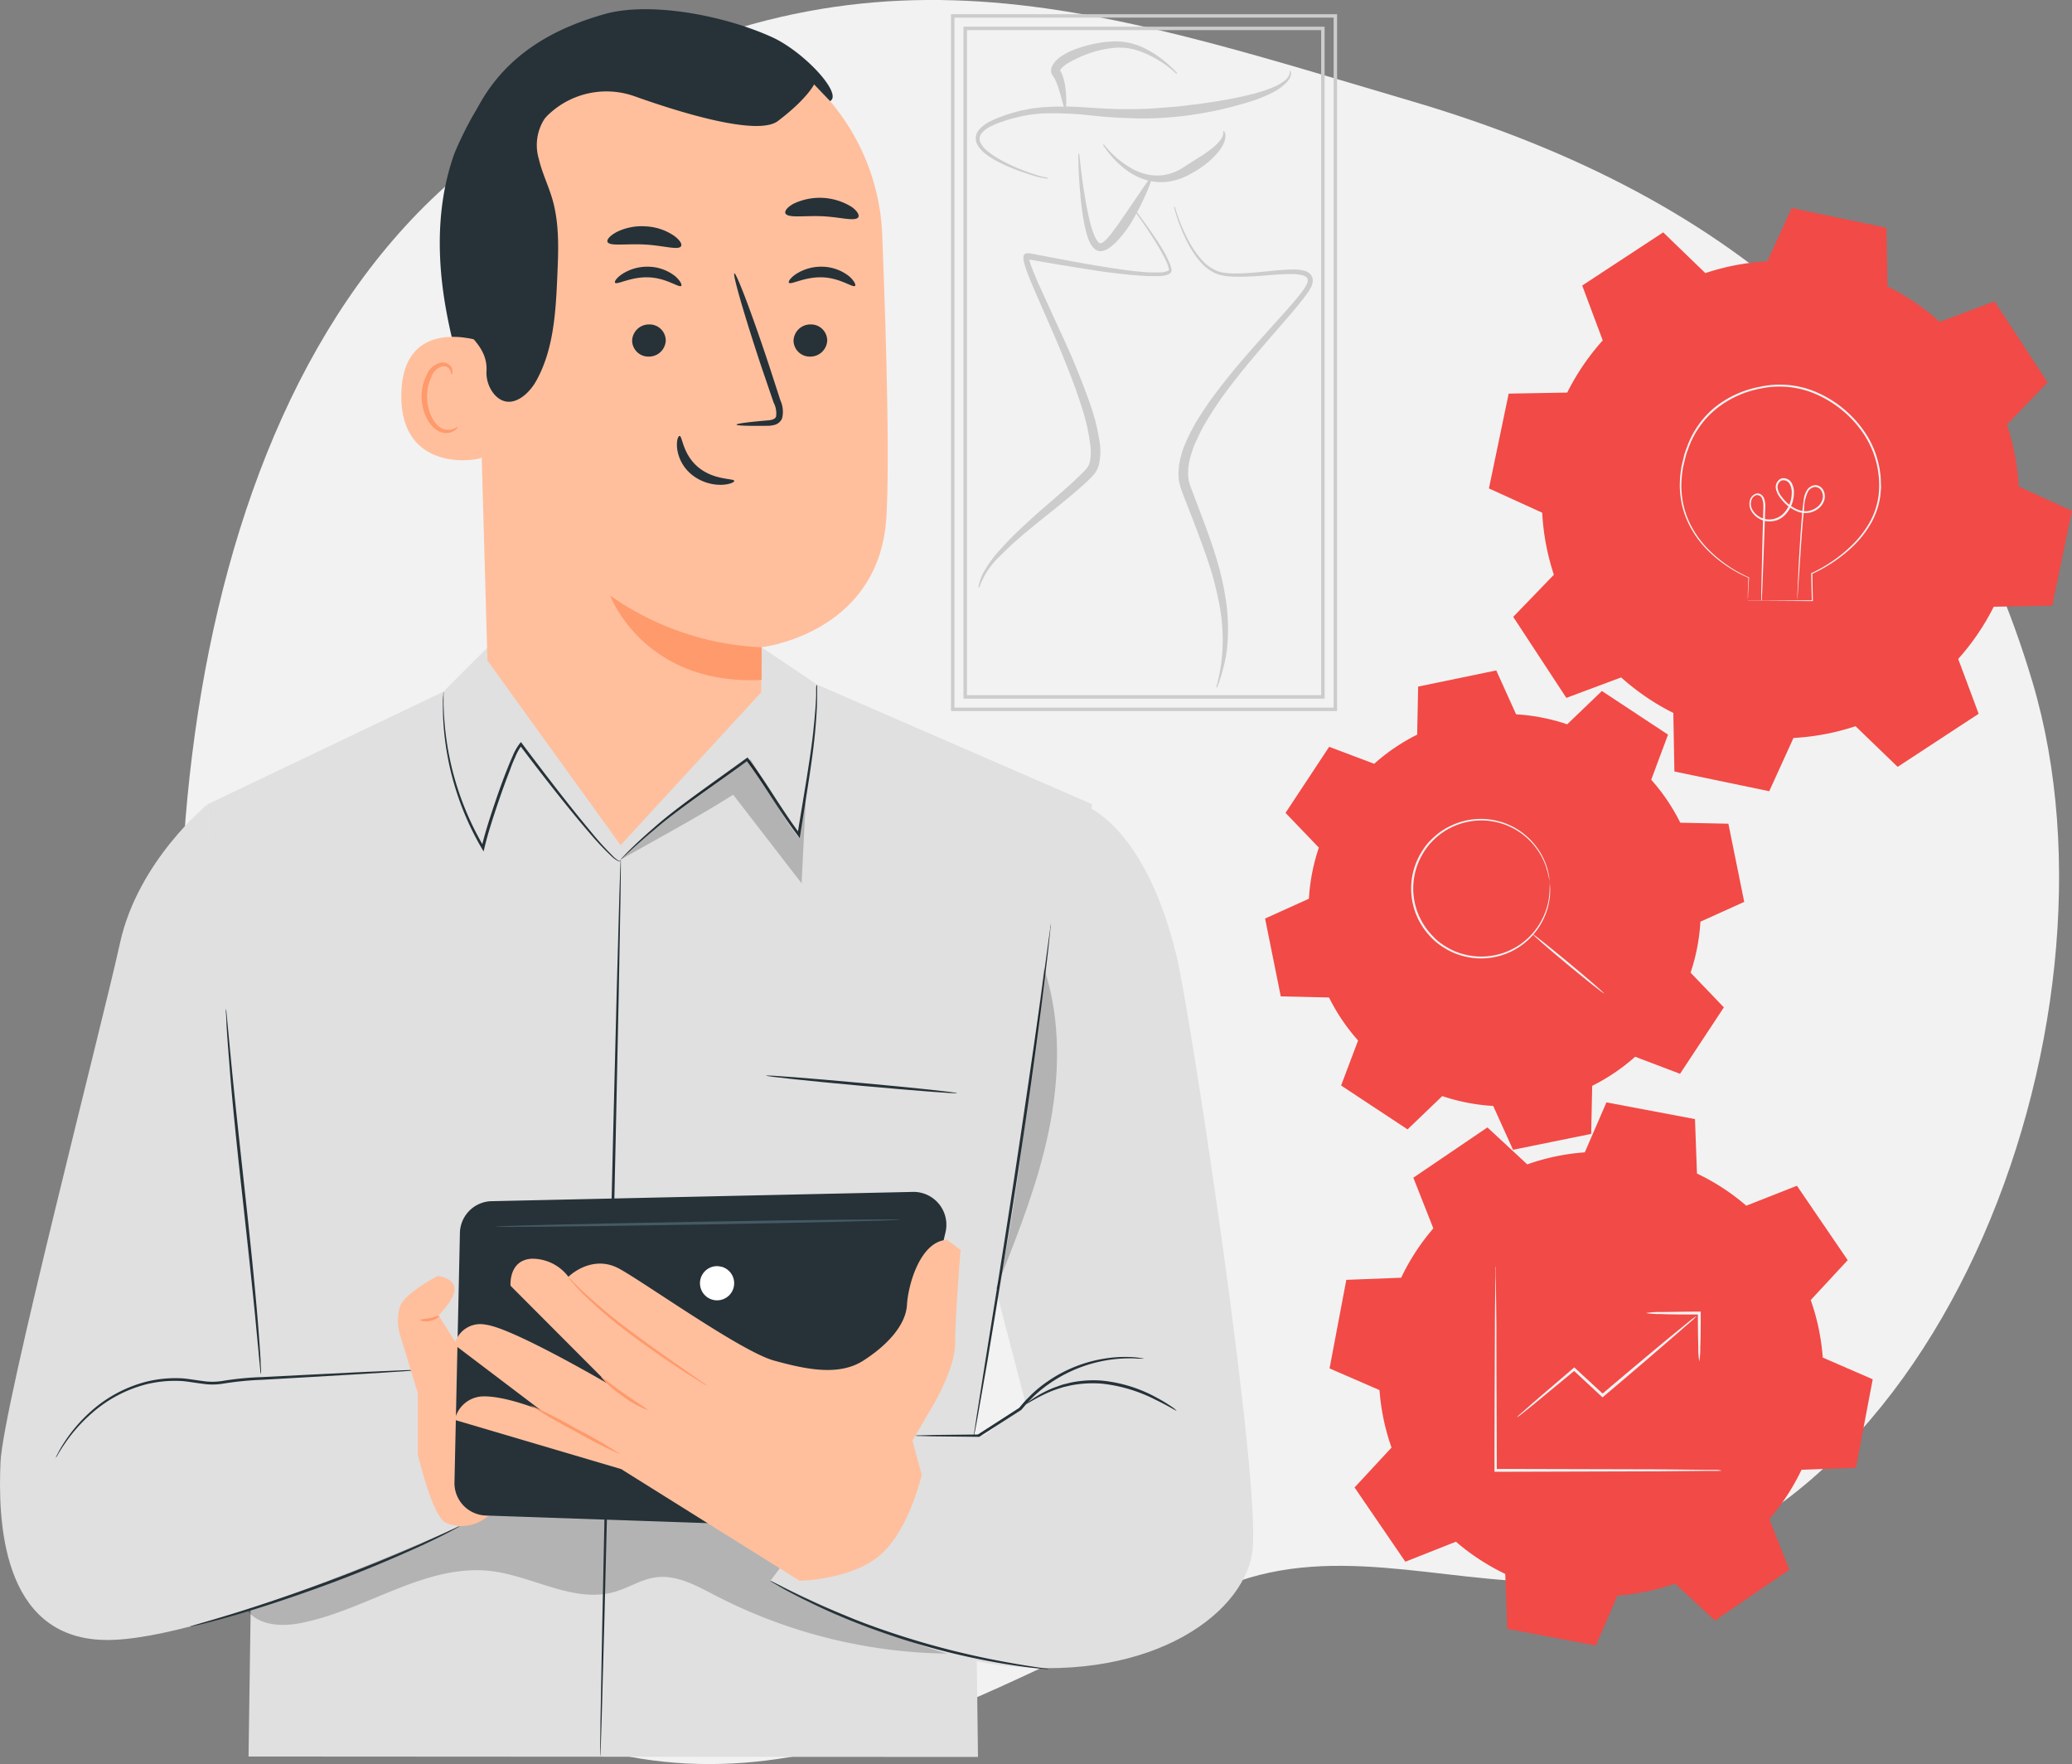 <svg id="Group_41854" data-name="Group 41854" xmlns="http://www.w3.org/2000/svg" xmlns:xlink="http://www.w3.org/1999/xlink" width="292.858" height="249.292" viewBox="0 0 292.858 249.292">
  <rect x="0" y="0" width="292.858" height="249.292" fill="#808080" stroke="none"/>
  <defs>
    <clipPath id="clip-path">
      <rect id="Rectangle_39930" data-name="Rectangle 39930" width="292.858" height="249.292" fill="none"/>
    </clipPath>
    <clipPath id="clip-path-3">
      <rect id="Rectangle_39925" data-name="Rectangle 39925" width="108.149" height="28.168" fill="none"/>
    </clipPath>
    <clipPath id="clip-path-4">
      <rect id="Rectangle_39926" data-name="Rectangle 39926" width="26.192" height="17.53" fill="none"/>
    </clipPath>
    <clipPath id="clip-path-5">
      <rect id="Rectangle_39927" data-name="Rectangle 39927" width="0.665" height="1.651" fill="none"/>
    </clipPath>
    <clipPath id="clip-path-6">
      <rect id="Rectangle_39928" data-name="Rectangle 39928" width="7.958" height="43.662" fill="none"/>
    </clipPath>
  </defs>
  <g id="Group_41868" data-name="Group 41868" clip-path="url(#clip-path)">
    <g id="Group_41867" data-name="Group 41867">
      <g id="Group_41866" data-name="Group 41866" clip-path="url(#clip-path)">
        <path id="Path_29155" data-name="Path 29155" d="M26.921,186.9s11.433,45.134,48.024,58.546,66.686-11.785,96.25-22c15.483-5.342,31.531.987,47.349,0,50.585-3.132,79.372-78.315,64.875-127.026-12.546-42.169-40.958-68.313-87.626-82.082S116.636-11.234,69.333,18.591,14.4,128.046,26.921,186.9" transform="translate(3.864 0)" fill="#f2f2f2"/>
        <path id="Path_29156" data-name="Path 29156" d="M166.516,98.139H115.959V3.671h50.557Zm1.765-96.233H114.194V99.9h54.088Z" transform="translate(20.461 0.342)" fill="none" stroke="#ccc" stroke-width="0.489"/>
        <path id="Path_29157" data-name="Path 29157" d="M118.477,20.961a12.459,12.459,0,0,0,1.6.992,25.122,25.122,0,0,0,3.433,1.46c.577.2,1.153.387,1.771.577a9.72,9.72,0,0,0,1.834.369v-.132a9.717,9.717,0,0,1-1.765-.45c-.577-.184-1.153-.391-1.73-.611a25.065,25.065,0,0,1-3.329-1.558,11.651,11.651,0,0,1-1.506-1.015,3.882,3.882,0,0,1-1.153-1.3l-.081-.184a.331.331,0,0,0-.04-.191,1.29,1.29,0,0,1,0-.369,1.5,1.5,0,0,1,.335-.68,4.246,4.246,0,0,1,1.4-.981,8.087,8.087,0,0,1,.824-.357c.271-.121.577-.2.86-.3a15.8,15.8,0,0,1,1.731-.507l.882-.213.9-.15c.577-.116,1.205-.145,1.805-.208a47.308,47.308,0,0,1,7.32.311,72.949,72.949,0,0,0,7.458.387,50.513,50.513,0,0,0,7.459-.658,53.169,53.169,0,0,0,7.28-1.731l.888-.294c.295-.1.577-.231.877-.347s.577-.236.866-.381a8.9,8.9,0,0,0,.848-.427,7.5,7.5,0,0,0,1.546-1.153,2.533,2.533,0,0,0,.323-.369,2.073,2.073,0,0,0,.259-.415,1.218,1.218,0,0,0,.07-.981l-.116.058a1.062,1.062,0,0,1-.2.8,1.477,1.477,0,0,1-.27.335,1.736,1.736,0,0,1-.329.288,6.649,6.649,0,0,1-1.558.871c-.265.133-.577.219-.842.329a8.269,8.269,0,0,1-.866.288c-.289.081-.578.179-.871.261l-.888.218c-2.371.578-4.795.953-7.217,1.292-1.218.133-2.429.312-3.646.4s-2.429.2-3.652.254a63.855,63.855,0,0,1-7.344-.132c-1.291-.075-2.6-.167-3.91-.2a15.171,15.171,0,0,0-.1-2.607A8.625,8.625,0,0,0,129.27,9.9a3.853,3.853,0,0,0-.173-.421c-.052-.133-.178-.317-.224-.415h0a.161.161,0,0,1,.058-.1,1.63,1.63,0,0,1,.369-.415,5.194,5.194,0,0,1,.541-.421,12.613,12.613,0,0,1,1.282-.686,14.469,14.469,0,0,1,2.884-1.1,14.038,14.038,0,0,1,3.022-.5,8.359,8.359,0,0,1,2.988.467,15.132,15.132,0,0,1,5.307,3.237l.1-.087A15.614,15.614,0,0,0,143.051,7.3a13.406,13.406,0,0,0-2.826-1.638,9.214,9.214,0,0,0-3.224-.7,15.055,15.055,0,0,0-3.259.329,17.6,17.6,0,0,0-3.155.952,8.779,8.779,0,0,0-1.5.8,3.812,3.812,0,0,0-1.322,1.38,1.527,1.527,0,0,0-.156.657,1.233,1.233,0,0,0,.243.744c.086.133.12.162.184.265a2.139,2.139,0,0,1,.156.3,9.706,9.706,0,0,1,.531,1.4c.243.784.456,1.592.67,2.4a28.377,28.377,0,0,0-3.213.1c-.629.08-1.252.126-1.869.265l-.929.179-.911.242a17.535,17.535,0,0,0-1.788.577,11.484,11.484,0,0,0-1.731.738,4.712,4.712,0,0,0-1.558,1.2,2.015,2.015,0,0,0-.433.981,1.727,1.727,0,0,0,.041.577,2.184,2.184,0,0,0,.063.259l.116.237a4.409,4.409,0,0,0,1.3,1.419" transform="translate(20.955 0.888)" fill="#ccc"/>
        <path id="Path_29158" data-name="Path 29158" d="M144.265,34.312a12.951,12.951,0,0,0-.577-1.229c-.445-.8-.923-1.564-1.426-2.308-.824-1.223-1.684-2.411-2.572-3.588.357-.657.7-1.315,1-2,.363-.785.7-1.581.986-2.4a7.429,7.429,0,0,0,2.533.058,9.013,9.013,0,0,0,2.752-.916c.4-.225.812-.445,1.205-.687a12.26,12.26,0,0,0,1.153-.8,10.617,10.617,0,0,0,2.02-1.989,4.647,4.647,0,0,0,.715-1.281,2.472,2.472,0,0,0,.139-.739,1.157,1.157,0,0,0-.208-.732l-.116.075a1.527,1.527,0,0,1-.358,1.153,5.187,5.187,0,0,1-.86.923,6.278,6.278,0,0,1-.5.409c-.173.127-.335.271-.52.393l-.531.381-.577.351-2.238,1.43a7.084,7.084,0,0,1-2.308,1.015,6.474,6.474,0,0,1-2.515.07,7.95,7.95,0,0,1-2.434-.86A13.277,13.277,0,0,1,135,17.583l-.11.074a12.71,12.71,0,0,0,1.7,2.152,11.949,11.949,0,0,0,2.135,1.777,8.911,8.911,0,0,0,2.561,1.119c-1.154,1.586-2.181,3.2-3.271,4.759-.624.9-1.235,1.805-1.887,2.643A7.209,7.209,0,0,1,135.1,31.26a1.6,1.6,0,0,1-.5.3h-.2a.35.35,0,0,0-.086-.062,3.542,3.542,0,0,1-.726-1.223,13.929,13.929,0,0,1-.491-1.541c-.277-1.055-.491-2.14-.676-3.23-.391-2.176-.657-4.384-.894-6.594H131.4c0,2.226.156,4.454.369,6.68.121,1.113.271,2.226.5,3.335a14.742,14.742,0,0,0,.422,1.667,6.331,6.331,0,0,0,.328.836,2.946,2.946,0,0,0,.578.836l.236.2a2.922,2.922,0,0,0,.317.156,2.451,2.451,0,0,0,.358.062,1.513,1.513,0,0,0,.334-.034,2.608,2.608,0,0,0,.963-.45,8.1,8.1,0,0,0,1.332-1.217,17.03,17.03,0,0,0,2-2.775c.162-.277.311-.577.467-.848.843,1.153,1.661,2.365,2.435,3.582.485.762.94,1.534,1.355,2.308a11.412,11.412,0,0,1,.578,1.205,3.918,3.918,0,0,1,.2.618c.064.259.064.277-.086.381a3.059,3.059,0,0,1-1.218.236h-1.332c-.888-.046-1.782-.132-2.671-.242-1.782-.213-3.559-.5-5.336-.8s-3.542-.628-5.313-.963l-2.659-.508-.664-.126-.34-.064h-.525a.546.546,0,0,0-.151.074.511.511,0,0,0-.19.213,1.079,1.079,0,0,0-.046.11v.081a.949.949,0,0,0,0,.271,2.733,2.733,0,0,0,.052.4c.052.249.121.467.19.692.578,1.759,1.338,3.392,2.054,5.054l2.164,4.955c1.4,3.311,2.769,6.64,3.83,10.043a28.564,28.564,0,0,1,1.153,5.134,7.281,7.281,0,0,1-.058,2.441,2.235,2.235,0,0,1-.443.922c-.271.307-.578.63-.906.935-1.258,1.252-2.619,2.423-3.975,3.6s-2.729,2.36-4.039,3.6a47.713,47.713,0,0,0-3.806,3.9,17.665,17.665,0,0,0-1.6,2.227,7.209,7.209,0,0,0-.987,2.555l.132.028a10.979,10.979,0,0,1,2.885-4.407,47.277,47.277,0,0,1,3.962-3.612c2.764-2.308,5.648-4.448,8.337-6.922.334-.323.651-.634.986-1a3.578,3.578,0,0,0,.75-1.47,8.477,8.477,0,0,0,.121-2.936,28.589,28.589,0,0,0-1.3-5.377,107.243,107.243,0,0,0-4.113-10.071l-2.25-4.921c-.744-1.633-1.522-3.277-2.111-4.927a5.178,5.178,0,0,1-.179-.577,1.144,1.144,0,0,1,0-.127l.237.034.663.116,2.665.462c1.783.305,3.56.577,5.348.864s3.576.5,5.383.682c.9.08,1.805.15,2.717.172h1.367a4.125,4.125,0,0,0,.7-.08,2.03,2.03,0,0,0,.71-.248.627.627,0,0,0,.289-.381.879.879,0,0,0-.047-.416,3.915,3.915,0,0,0-.242-.778" transform="translate(21.011 2.813)" fill="#ccc"/>
        <path id="Path_29159" data-name="Path 29159" d="M160.005,34.316a1.89,1.89,0,0,0-.732-.455,5.358,5.358,0,0,0-1.483-.219c-1.921,0-3.766.271-5.619.421-.928.08-1.851.144-2.775.138a10.892,10.892,0,0,1-1.373-.074,4.692,4.692,0,0,1-1.3-.312,6.076,6.076,0,0,1-2.157-1.62,13.517,13.517,0,0,1-1.587-2.262,25.137,25.137,0,0,1-2.134-5.146l-.126.035a24.779,24.779,0,0,0,2.031,5.238,13.491,13.491,0,0,0,1.568,2.354,6.532,6.532,0,0,0,2.25,1.765,5.3,5.3,0,0,0,1.4.375,11.91,11.91,0,0,0,1.42.11c.946,0,1.886,0,2.826-.075,1.863-.11,3.738-.351,5.555-.289a5.026,5.026,0,0,1,1.275.208,1.28,1.28,0,0,1,.45.277.646.646,0,0,1,.138.41,2.153,2.153,0,0,1-.04.259c-.035.086-.052.167-.1.259a5.913,5.913,0,0,1-.329.577c-.249.369-.531.732-.82,1.1-1.153,1.43-2.429,2.8-3.674,4.193-2.5,2.775-5.008,5.567-7.3,8.549a50.128,50.128,0,0,0-3.242,4.615c-.254.4-.491.814-.716,1.235s-.443.848-.657,1.281-.381.882-.578,1.327a8.231,8.231,0,0,0-.455,1.39,9.171,9.171,0,0,0-.347,2.988,4.862,4.862,0,0,0,.093.774l.208.766c.15.48.317.889.485,1.338.674,1.731,1.367,3.462,2.013,5.221s1.281,3.461,1.823,5.25a46.37,46.37,0,0,1,1.263,5.376,27.8,27.8,0,0,1,.323,5.509,25.7,25.7,0,0,1-.888,5.475l.121.04a23.58,23.58,0,0,0,1.4-5.457,29.266,29.266,0,0,0,0-5.677,41.23,41.23,0,0,0-1.057-5.573c-.5-1.823-1.084-3.617-1.73-5.388s-1.322-3.513-1.973-5.256c-.151-.433-.347-.882-.479-1.291l-.167-.578c-.035-.2-.052-.409-.081-.617a7.91,7.91,0,0,1,.265-2.549c.093-.433.259-.854.387-1.281a8.136,8.136,0,0,1,.519-1.252c.2-.409.375-.825.578-1.229s.427-.808.657-1.2a50.359,50.359,0,0,1,3.069-4.614c2.215-2.977,4.65-5.769,7.107-8.613,1.217-1.414,2.463-2.81,3.628-4.3.289-.375.577-.75.836-1.153a6.347,6.347,0,0,0,.37-.652,3.029,3.029,0,0,0,.138-.4,2.075,2.075,0,0,0,.052-.427,1.32,1.32,0,0,0-.323-.888" transform="translate(25.213 4.441)" fill="#ccc"/>
        <path id="Path_29160" data-name="Path 29160" d="M187.311,140.873a30.875,30.875,0,0,1,8.13-1.7l3.06-7.061,12.516,2.362.278,7.692a31.044,31.044,0,0,1,6.972,4.547l7.158-2.819,7.175,10.515-5.225,5.636a31.58,31.58,0,0,1,1.7,8.13l7.06,3.067-2.368,12.506-7.691.278A31.127,31.127,0,0,1,221.526,191l2.826,7.16-10.523,7.174-5.635-5.226a31.182,31.182,0,0,1-8.13,1.7l-3.06,7.06-12.516-2.361-.288-7.757a31.467,31.467,0,0,1-6.971-4.555l-7.152,2.829L162.9,186.53l5.225-5.636a31.374,31.374,0,0,1-1.7-8.122l-7.059-3.067,2.369-12.515,7.752-.3a31.107,31.107,0,0,1,4.547-6.974l-2.826-7.159,10.469-7.107Z" transform="translate(28.555 23.672)" fill="#f24a46" fill-rule="evenodd"/>
        <path id="Path_29161" data-name="Path 29161" d="M211.253,180.632a3.836,3.836,0,0,1-.616.039H208.87l-6.517.062-21.483.063h-1.737v-.2c0-8.028.047-15.223.062-20.463,0-2.569.054-4.672.071-6.152v-1.666a4.722,4.722,0,0,1,.039-.577,2.619,2.619,0,0,1,0,.577c0,.421,0,.973.039,1.666,0,1.5.039,3.582.062,6.152,0,5.24.039,12.459.061,20.463l-.2-.2h1.557l21.483.055,6.518.07h1.768a3.151,3.151,0,0,1,.662.117" transform="translate(32.096 27.187)" fill="#f2f2f2"/>
        <path id="Path_29162" data-name="Path 29162" d="M207.227,157.705a8.264,8.264,0,0,1-.95.911l-2.693,2.336c-2.29,1.986-5.451,4.711-8.995,7.693l-.529.452-.139.117-.133-.125-3.994-3.714h.249l-5.871,4.844-1.705,1.363a3.719,3.719,0,0,1-.639.45,3.317,3.317,0,0,1,.561-.545l1.634-1.448,5.778-4.953.125-.108.125.108,4.009,3.7h-.264l.538-.452c3.519-2.982,6.727-5.669,9.063-7.6l2.781-2.266a7.925,7.925,0,0,1,1.051-.763" transform="translate(32.579 28.257)" fill="#f2f2f2"/>
        <path id="Path_29163" data-name="Path 29163" d="M204.83,164.236a10.354,10.354,0,0,1-.14-1.994c-.039-1.237-.062-2.943-.062-4.851l.2.2h-.343c-1.985,0-3.784,0-5.085-.062a11.485,11.485,0,0,1-2.11-.14,11.185,11.185,0,0,1,2.11-.147c1.3,0,3.115-.054,5.085-.054h.546v.2c0,1.908,0,3.614-.062,4.851a10.351,10.351,0,0,1-.14,1.994" transform="translate(35.35 28.165)" fill="#f2f2f2"/>
        <path id="Path_29164" data-name="Path 29164" d="M187.117,86.549a27.5,27.5,0,0,1,7.224,1.41l4.9-4.708,9.349,6.168-2.376,6.372a27.466,27.466,0,0,1,4.106,6.073l6.8.143,2.239,11.045-6.193,2.8a27.48,27.48,0,0,1-1.39,7.2l4.706,4.908-6.194,9.386-6.343-2.41a27.734,27.734,0,0,1-6.075,4.111l-.14,6.793-11.048,2.244-2.8-6.193a27.516,27.516,0,0,1-7.2-1.395l-4.907,4.706-9.392-6.2,2.4-6.364a27.467,27.467,0,0,1-4.106-6.073l-6.822-.159-2.217-11,6.193-2.8a27.528,27.528,0,0,1,1.407-7.22l-4.71-4.91,6.169-9.34,6.364,2.4a27.467,27.467,0,0,1,6.072-4.114l.139-6.793,11.042-2.284Z" transform="translate(27.17 14.397)" fill="#f24a46" fill-rule="evenodd"/>
        <path id="Path_29165" data-name="Path 29165" d="M188.726,107.086a14.369,14.369,0,0,0-.579-2.339,9.22,9.22,0,0,0-1.315-2.456,9.621,9.621,0,0,0-11.887-3,9.162,9.162,0,0,0-2.3,1.525,8.881,8.881,0,0,0-1.831,2.217,9.56,9.56,0,0,0,1.045,11.289,12.022,12.022,0,0,0,1.04,1.054,10.284,10.284,0,0,0,1.17.817,9.007,9.007,0,0,0,2.539,1.084,9.64,9.64,0,0,0,11.135-5.138,9.355,9.355,0,0,0,.847-2.657,14.631,14.631,0,0,0,.137-2.382.477.477,0,0,1,.014.153c.012.126.025.274.042.462a4.3,4.3,0,0,1,.007.759,6.376,6.376,0,0,1-.09,1.026,9.155,9.155,0,0,1-.808,2.71,9.778,9.778,0,0,1-11.33,5.329,9.368,9.368,0,0,1-2.646-1.119,9.076,9.076,0,0,1-2.275-1.889,9.831,9.831,0,0,1-1.077-11.637,11.091,11.091,0,0,1,.858-1.23,12,12,0,0,1,1.053-1.053,9.2,9.2,0,0,1,2.35-1.534,9.785,9.785,0,0,1,12.123,3.135,9.291,9.291,0,0,1,1.31,2.526,6.665,6.665,0,0,1,.276,1,4.148,4.148,0,0,1,.132.741c.018.189.032.343.042.462a.526.526,0,0,1,.014.149" transform="translate(30.307 17.584)" fill="#f2f2f2"/>
        <path id="Path_29166" data-name="Path 29166" d="M183.717,111.956c.052-.062,2.349,1.762,5.135,4.075s4.994,4.239,4.948,4.3-2.355-1.762-5.14-4.069-4.995-4.244-4.943-4.306" transform="translate(32.918 20.06)" fill="#f2f2f2"/>
        <path id="Path_29167" data-name="Path 29167" d="M209.054,34.126a33.359,33.359,0,0,1,8.767-1.663l3.436-7.53,13.4,2.791L234.805,36a33.436,33.436,0,0,1,7.378,5.022l7.751-2.9,7.5,11.447-5.745,5.954a33.71,33.71,0,0,1,1.664,8.767l7.524,3.435-2.786,13.4-8.273.149a33.592,33.592,0,0,1-5.022,7.377l2.891,7.75-11.449,7.5-5.952-5.745a33.692,33.692,0,0,1-8.773,1.663l-3.424,7.527-13.406-2.788-.149-8.273a33.593,33.593,0,0,1-7.377-5.022l-7.745,2.893-7.508-11.45,5.744-5.952A33.48,33.48,0,0,1,186,67.987l-7.531-3.431,2.792-13.4,8.272-.144a33.456,33.456,0,0,1,5.022-7.377l-2.9-7.751L203.1,28.37l5.952,5.75Z" transform="translate(31.977 4.467)" fill="#f24a46" fill-rule="evenodd"/>
        <path id="Path_29168" data-name="Path 29168" d="M210.941,76.616h2.428l6.718-.044-.081.081c-.027-1.151-.06-2.449-.092-3.839v-.065l.059-.027a20.665,20.665,0,0,0,5.736-3.97,14.51,14.51,0,0,0,2.411-3.085,10.7,10.7,0,0,0,1.325-3.927,13.064,13.064,0,0,0-2.059-8.6,15.624,15.624,0,0,0-7.489-5.974,12.9,12.9,0,0,0-7.191-.5,14.118,14.118,0,0,0-6.251,2.89,12.685,12.685,0,0,0-3.77,5.208c-.169.494-.38.966-.5,1.46s-.239.989-.358,1.473a15.723,15.723,0,0,0-.256,2.9,13.5,13.5,0,0,0,.343,2.716,12.558,12.558,0,0,0,.884,2.433A14.009,14.009,0,0,0,205.51,69.5a18.57,18.57,0,0,0,5.6,3.829h.033v.033q-.1,1.574-.146,2.395a2.751,2.751,0,0,1-.039.619,1.26,1.26,0,0,1,0,.211.9.9,0,0,1,0-.195v-.608c0-.544.05-1.363.087-2.428l.033.054a18.381,18.381,0,0,1-5.686-3.8,13.948,13.948,0,0,1-2.77-3.8,12.717,12.717,0,0,1-.913-2.472,13.971,13.971,0,0,1-.364-2.78,16.169,16.169,0,0,1,.25-2.949c.119-.494.239-.988.358-1.493s.342-.989.511-1.488a12.976,12.976,0,0,1,3.835-5.328,14.379,14.379,0,0,1,6.37-2.9,13.144,13.144,0,0,1,7.343.5,15.878,15.878,0,0,1,7.6,6.088,13,13,0,0,1,1.83,4.318,7.747,7.747,0,0,1,.206,1.124,7.194,7.194,0,0,1,.11,1.125c0,.375.032.749.038,1.119l-.1,1.086a10.766,10.766,0,0,1-1.368,4.013,14.829,14.829,0,0,1-2.461,3.134,20.844,20.844,0,0,1-5.832,3.943l.059-.093c0,1.39.044,2.716.06,3.845v.087h-.087l-6.767-.044h-2.231Z" transform="translate(36.077 8.258)" fill="#f2f2f2"/>
        <path id="Path_29169" data-name="Path 29169" d="M211.364,74.6a.47.47,0,0,1,0-.152V74c0-.423,0-1,.027-1.749.038-1.536.087-3.725.152-6.424.033-1.358.075-2.841.114-4.437a2.912,2.912,0,0,0-.158-1.146.756.756,0,0,0-.825-.544,1.085,1.085,0,0,0-.728.825,1.68,1.68,0,0,0,.152,1.2,2.715,2.715,0,0,0,2.1,1.395,2.791,2.791,0,0,0,2.443-.978,4.169,4.169,0,0,0,1.027-2.628,2.489,2.489,0,0,0-.288-1.39,1.023,1.023,0,0,0-1.146-.489,1.034,1.034,0,0,0-.544,1.125,2.837,2.837,0,0,0,.652,1.276,5.175,5.175,0,0,0,2.265,1.749,2.931,2.931,0,0,0,1.363.163,2.76,2.76,0,0,0,1.238-.515,2.164,2.164,0,0,0,.776-1.032,1.581,1.581,0,0,0-.071-1.222,1.054,1.054,0,0,0-.928-.631,1.289,1.289,0,0,0-.973.581,5.464,5.464,0,0,0-.57,2.319c-.175,1.58-.288,3.062-.391,4.415-.179,2.716-.325,4.888-.429,6.409-.054.744-.092,1.325-.119,1.743a4.179,4.179,0,0,1-.038.456.655.655,0,0,1,0,.152.655.655,0,0,1,0-.152v-.456c0-.417.038-1,.065-1.749.065-1.515.169-3.709.348-6.414.087-1.357.19-2.841.353-4.431.05-.4.087-.8.158-1.211a2.956,2.956,0,0,1,.44-1.223A1.532,1.532,0,0,1,219,58.285a1.312,1.312,0,0,1,1.161.765,1.842,1.842,0,0,1,.093,1.429,2.424,2.424,0,0,1-.864,1.161,3.009,3.009,0,0,1-1.363.571,3.169,3.169,0,0,1-1.493-.175,5.4,5.4,0,0,1-2.39-1.835,3.021,3.021,0,0,1-.711-1.407,1.313,1.313,0,0,1,.733-1.434,1.3,1.3,0,0,1,1.488.608,2.717,2.717,0,0,1,.325,1.547,4.454,4.454,0,0,1-1.086,2.8,3.052,3.052,0,0,1-2.683,1.086,2.976,2.976,0,0,1-2.3-1.548,1.962,1.962,0,0,1-.163-1.378,1.342,1.342,0,0,1,.929-1,.909.909,0,0,1,.69.158,1.206,1.206,0,0,1,.407.542,3.1,3.1,0,0,1,.163,1.25c-.054,1.591-.1,3.073-.152,4.431-.1,2.716-.179,4.888-.238,6.424-.033.739-.06,1.325-.081,1.744v.456a.559.559,0,0,1-.1.119" transform="translate(37.572 10.269)" fill="#f2f2f2"/>
        <path id="Path_29170" data-name="Path 29170" d="M58.2,83.855l-33.311,15.9,6.537,81.948-.757,52.622,103.1.061-.566-45.4,2.928-18.319,13.776-70.916L110.993,82.83l-7.8-5.259-38.8.091Z" transform="translate(4.46 13.899)" fill="#e0e0e0"/>
        <g id="Group_41856" data-name="Group 41856" transform="translate(34.965 205.52)" opacity="0.2">
          <g id="Group_41855" data-name="Group 41855">
            <g id="Group_41854-2" data-name="Group 41854" clip-path="url(#clip-path-3)">
              <path id="Path_29171" data-name="Path 29171" d="M29.652,196.378c1.72,2.179,4.984,2.293,7.706,1.72,9.175-1.828,17.5-8.41,26.759-7.309,5.924.718,11.7,4.587,17.431,2.943,1.98-.566,3.769-1.773,5.8-2.057,2.981-.413,5.81,1.192,8.478,2.577a73.33,73.33,0,0,0,36.766,8.142l5.206-13.869L91.165,176.432l-37.378-2.141-24.1,14.083Z" transform="translate(-29.652 -174.291)"/>
            </g>
          </g>
        </g>
        <path id="Path_29172" data-name="Path 29172" d="M71.946,229.766c-.107,0,.452-28.379,1.253-63.371s1.529-63.378,1.652-63.37S74.4,131.4,73.6,166.4s-1.536,63.37-1.651,63.363" transform="translate(12.889 18.46)" fill="#263238"/>
        <path id="Path_29173" data-name="Path 29173" d="M136.361,96.386h0s8.777,2.377,13.394,21.46c1.949,8.028,12.095,74.923,10.7,84.234S145,220.849,123.952,217.928c-11.613-1.613-31.6-11.819-31.6-11.819l15.42-20.558h14.816l5.856-4.389-4.725-18.126s9.2-60.771,12.646-66.651" transform="translate(16.547 17.27)" fill="#e0e0e0"/>
        <path id="Path_29174" data-name="Path 29174" d="M144.268,169.711c-.038.068-1.108-.643-2.951-1.529a21.712,21.712,0,0,0-7.645-2.293,16.29,16.29,0,0,0-4.374.252l-.963.222c-.305.085-.6.191-.887.276a15.177,15.177,0,0,0-1.528.6c-1.865.856-2.905,1.628-2.951,1.529a4.279,4.279,0,0,1,.711-.559,15.626,15.626,0,0,1,2.118-1.246,12.668,12.668,0,0,1,1.574-.657c.291-.1.59-.222.9-.307l.978-.244a15.75,15.75,0,0,1,4.481-.29,20.2,20.2,0,0,1,7.73,2.408,22.488,22.488,0,0,1,2.1,1.269,3.791,3.791,0,0,1,.7.566" transform="translate(22.033 29.639)" fill="#263238"/>
        <path id="Path_29175" data-name="Path 29175" d="M109.7,173.753a2.612,2.612,0,0,1,.65-.053l1.812-.054,6.49-.068h-.092l5.864-3.777-.053.046c.4-.467.8-.97,1.277-1.429a17.43,17.43,0,0,1,2.768-2.339,19.471,19.471,0,0,1,8.409-3.28,18.183,18.183,0,0,1,3.823-.138c.452.039.764.1,1.032.131a1.287,1.287,0,0,1,.36.077,13.173,13.173,0,0,1-1.4-.046,19.96,19.96,0,0,0-9.129,1.919,19.555,19.555,0,0,0-2.858,1.659,17.225,17.225,0,0,0-2.707,2.293c-.459.45-.856.948-1.245,1.4l-5.956,3.816H118.7l-6.491-.07-1.811-.046a4.068,4.068,0,0,1-.689-.038" transform="translate(19.656 29.137)" fill="#263238"/>
        <path id="Path_29176" data-name="Path 29176" d="M78.228,106.636a.185.185,0,0,1,0,.107.162.162,0,0,1-.077.123.251.251,0,0,1-.2,0,3.413,3.413,0,0,1-1.018-.7,39.764,39.764,0,0,1-3.15-3.341c-2.568-2.967-5.994-7.279-9.832-12.362h.283a7.757,7.757,0,0,0-.924,1.674,20.277,20.277,0,0,0-.765,1.9c-.512,1.3-1,2.645-1.475,4.014-.81,2.384-1.591,4.724-2.118,6.949l-.114.474-.245-.413a40.334,40.334,0,0,1-5.237-15.611,38.128,38.128,0,0,1-.268-4.824,8.28,8.28,0,0,1,.054-1.292,3.058,3.058,0,0,1,.038-.452,1.928,1.928,0,0,1,0,.452v1.292a43.483,43.483,0,0,0,.375,4.793,41.153,41.153,0,0,0,5.351,15.442l-.358.054c.534-2.294,1.307-4.587,2.125-7,.474-1.376.963-2.729,1.483-4.028.259-.651.52-1.285.8-1.911a7.606,7.606,0,0,1,1.018-1.789l.145-.169.145.191c3.823,5.1,7.2,9.435,9.709,12.431a40.339,40.339,0,0,0,3.059,3.4,3.716,3.716,0,0,0,.948.765c.13.053.213,0,.229-.077s0-.1.015-.092" transform="translate(9.512 14.849)" fill="#263238"/>
        <path id="Path_29177" data-name="Path 29177" d="M102.125,82.031a1.677,1.677,0,0,1,.038.413v1.2c0,1.04-.06,2.568-.229,4.464-.305,3.823-1.207,9.1-2.164,15.184l-.068.45-.276-.367c-1.368-1.812-2.691-3.823-4.059-5.948-1.071-1.637-2.126-3.226-3.234-4.7l.268.039c-5.283,3.823-10.03,7.01-13.127,9.686-1.567,1.3-2.783,2.394-3.608,3.158l-.94.88a3.114,3.114,0,0,1-.337.3,2.734,2.734,0,0,1,.283-.344c.2-.215.5-.535.9-.933.764-.765,1.988-1.92,3.541-3.257,3.056-2.73,7.781-5.971,13.064-9.808l.153-.107.114.152c1.117,1.483,2.186,3.059,3.257,4.725,1.361,2.1,2.676,4.128,4.029,5.932l-.344.085c.986-6.116,1.927-11.353,2.294-15.145.2-1.889.305-3.4.344-4.449V82.444a2.084,2.084,0,0,1,.1-.413" transform="translate(13.329 14.698)" fill="#263238"/>
        <path id="Path_29178" data-name="Path 29178" d="M118.818,131.386c0,.107-6.062-.36-13.517-1.04s-13.493-1.322-13.478-1.437,6.055.36,13.517,1.04,13.485,1.323,13.478,1.437" transform="translate(16.453 23.094)" fill="#263238"/>
        <path id="Path_29179" data-name="Path 29179" d="M58.837,60.149c-2.225-6.566-4.418-13.18-5.482-20.021s-.933-14,1.4-20.52c.351-.994,3.395-7.645,4.434-7.546.765.068-1.093,6.253-.711,6.879,3.685,6.118,4.756,13.578,4.266,20.728a94.028,94.028,0,0,1-3.907,20.466" transform="translate(9.445 2.161)" fill="#263238"/>
        <path id="Path_29180" data-name="Path 29180" d="M114.481,32.687A31.07,31.07,0,0,0,84.719,2.87l-1.606-.06c-17.378.3-26.826,15.214-26.054,32.576l1.62,57.461L77.5,118.932l19.877-21.6c0-4.892,0-6.368.039-6.368s16.766-1.9,17.661-18.556c.45-8.042-.008-24.679-.6-39.724" transform="translate(10.216 0.503)" fill="#ffbf9d"/>
        <path id="Path_29181" data-name="Path 29181" d="M94.544,78.681a40.162,40.162,0,0,1-21.407-7.309S77.84,84.109,94.544,83.3Z" transform="translate(13.104 12.788)" fill="#ff9a6c"/>
        <path id="Path_29182" data-name="Path 29182" d="M99.879,41.132a2.385,2.385,0,0,1-2.4,2.294A2.294,2.294,0,0,1,95.116,41.2v-.025a2.377,2.377,0,0,1,2.393-2.294A2.293,2.293,0,0,1,99.878,41.1v.032" transform="translate(17.043 6.967)" fill="#263238"/>
        <path id="Path_29183" data-name="Path 29183" d="M103.912,34.673c-.314.3-2.056-1.108-4.587-1.207s-4.488,1.1-4.756.764c-.13-.145.191-.7,1.04-1.253a6.559,6.559,0,0,1,3.823-1.009,6.285,6.285,0,0,1,3.654,1.353c.733.651.97,1.224.825,1.354" transform="translate(16.94 5.726)" fill="#263238"/>
        <path id="Path_29184" data-name="Path 29184" d="M80.525,41.132a2.377,2.377,0,0,1-2.393,2.294A2.294,2.294,0,0,1,75.77,41.2v-.025a2.378,2.378,0,0,1,2.385-2.294A2.293,2.293,0,0,1,80.523,41.1v.032" transform="translate(13.576 6.967)" fill="#263238"/>
        <path id="Path_29185" data-name="Path 29185" d="M83.074,34.673c-.314.3-2.056-1.108-4.587-1.207s-4.488,1.1-4.756.764c-.13-.145.191-.7,1.04-1.253a6.559,6.559,0,0,1,3.823-1.009,6.285,6.285,0,0,1,3.654,1.353c.726.651.97,1.224.825,1.354" transform="translate(13.206 5.726)" fill="#263238"/>
        <path id="Path_29186" data-name="Path 29186" d="M88.334,54.139c0-.145,1.6-.36,4.188-.581.659-.038,1.284-.145,1.407-.588a3.3,3.3,0,0,0-.351-1.949l-1.729-5.061c-2.393-7.194-4.1-13.1-3.822-13.2s2.47,5.658,4.855,12.859c.58,1.775,1.124,3.463,1.651,5.085a3.822,3.822,0,0,1,.23,2.576,1.631,1.631,0,0,1-1.117.909,4.281,4.281,0,0,1-1.117.116c-2.584.031-4.188-.024-4.2-.169" transform="translate(15.767 5.87)" fill="#263238"/>
        <path id="Path_29187" data-name="Path 29187" d="M83.227,29.915c-.344.65-2.523-.092-5.214-.222s-4.962.283-5.2-.39c-.1-.328.39-.9,1.369-1.407a8.006,8.006,0,0,1,4.052-.764,7.784,7.784,0,0,1,3.884,1.253c.878.6,1.269,1.224,1.108,1.529" transform="translate(13.044 4.858)" fill="#263238"/>
        <path id="Path_29188" data-name="Path 29188" d="M104.415,26.5c-.551.566-2.622-.092-5.129-.191s-4.641.275-5.107-.351c-.206-.3.137-.871,1.085-1.4a8.571,8.571,0,0,1,8.25.436c.864.619,1.139,1.223.9,1.506" transform="translate(16.864 4.247)" fill="#263238"/>
        <path id="Path_29189" data-name="Path 29189" d="M59.513,41.041c-.283-.13-11.307-3.823-11.414,7.546s11.361,9.174,11.384,8.831.031-16.376.031-16.376" transform="translate(8.618 7.233)" fill="#ffbf9d"/>
        <path id="Path_29190" data-name="Path 29190" d="M55.6,52.516c-.053,0-.2.138-.535.29a2,2,0,0,1-1.529,0c-1.2-.45-2.193-2.377-2.232-4.434a6.514,6.514,0,0,1,.59-2.836,2.291,2.291,0,0,1,1.528-1.529,1.025,1.025,0,0,1,1.17.558c.145.321.07.551.13.566s.252-.191.162-.658a1.268,1.268,0,0,0-.443-.718,1.532,1.532,0,0,0-1.094-.305,2.8,2.8,0,0,0-2.094,1.75,6.778,6.778,0,0,0-.719,3.173c.054,2.293,1.209,4.457,2.852,4.954a2.154,2.154,0,0,0,1.819-.283c.375-.252.435-.5.4-.527" transform="translate(9.054 7.784)" fill="#ff9a6c"/>
        <path id="Path_29191" data-name="Path 29191" d="M107.809,14.094c1.843-1.016-3.693-6.995-8.226-9.051C92.7,1.922,82.267,0,75.944,1.792,68.3,3.948,62.007,7.733,58.185,14.651s-5.26,14.992-5.046,22.936c.068,2.408.312,4.923,1.6,6.964,1.591,2.523,4.641,4.113,4.51,7.592a4.772,4.772,0,0,0,1.178,3.479c2.087,2.225,4.64.138,5.818-1.949,2.507-4.464,2.79-9.8,3.012-14.915.16-3.639.307-7.355-.711-10.848-.558-1.9-1.453-3.7-1.9-5.627a6.835,6.835,0,0,1,.81-5.7,6.918,6.918,0,0,1,.926-.933,11.881,11.881,0,0,1,11.8-2.24c6.422,2.293,17.385,5.673,20.251,3.494,4.128-3.127,5.115-5.175,5.115-5.175Z" transform="translate(9.518 0.198)" fill="#263238"/>
        <path id="Path_29192" data-name="Path 29192" d="M81.52,52.246c.4,0,.413,2.592,2.66,4.442s5.039,1.529,5.061,1.911c.039.167-.619.512-1.8.551A6.527,6.527,0,0,1,83.217,57.7a5.691,5.691,0,0,1-2.056-3.731c-.106-1.108.16-1.727.36-1.727" transform="translate(14.538 9.361)" fill="#263238"/>
        <path id="Path_29193" data-name="Path 29193" d="M29.346,96.386s-9.847,7.967-12.393,19.64S.424,181.424.073,189.344s0,24.793,14.641,25.137,51.7-16.735,51.7-16.735l-7.072-21.407-23.1.634Z" transform="translate(0 17.27)" fill="#e0e0e0"/>
        <path id="Path_29194" data-name="Path 29194" d="M58.15,164.165a3.054,3.054,0,0,1-.566.077l-1.62.123-5.987.389-8.876.52-5.237.3a44.163,44.163,0,0,0-5.574.551,9.282,9.282,0,0,1-2.913,0c-.94-.114-1.85-.283-2.745-.367a16.98,16.98,0,0,0-5.145.45,18.686,18.686,0,0,0-7.706,4.091,22.326,22.326,0,0,0-3.93,4.464c-.4.581-.68,1.047-.863,1.369a2.7,2.7,0,0,1-.314.481,2.52,2.52,0,0,1,.244-.52,13.463,13.463,0,0,1,.8-1.414,21.643,21.643,0,0,1,3.869-4.587,18.8,18.8,0,0,1,7.813-4.229,17.257,17.257,0,0,1,5.267-.489c.917.085,1.827.252,2.759.368a9.174,9.174,0,0,0,2.783,0,42.786,42.786,0,0,1,5.635-.551l5.237-.268,8.876-.443,5.994-.261,1.628-.053a4.122,4.122,0,0,1,.566,0" transform="translate(1.196 29.413)" fill="#263238"/>
        <path id="Path_29195" data-name="Path 29195" d="M32.019,172.533a2.661,2.661,0,0,1-.077-.52c-.038-.39-.092-.887-.153-1.529-.121-1.353-.305-3.233-.519-5.527-.452-4.672-1.147-11.109-1.935-18.227s-1.437-13.517-1.781-18.218c-.191-2.339-.329-4.227-.4-5.542,0-.62-.054-1.125-.077-1.529a4.367,4.367,0,0,1,0-.527,2.207,2.207,0,0,1,.084.519c.038.383.084.88.145,1.529.13,1.345.307,3.226.528,5.528.443,4.664,1.146,11.108,1.926,18.225s1.437,13.563,1.819,18.234c.192,2.339.322,4.236.4,5.543,0,.627.053,1.124.068,1.529a2.255,2.255,0,0,1-.031.512" transform="translate(4.851 21.665)" fill="#263238"/>
        <path id="Path_29196" data-name="Path 29196" d="M60.927,182.882a2.478,2.478,0,0,1-.351.222l-1.047.566c-.91.489-2.249,1.146-3.923,1.927-3.341,1.528-8.042,3.562-13.325,5.511s-10.137,3.517-13.691,4.526c-1.775.513-3.22.88-4.221,1.125l-1.163.259a1.519,1.519,0,0,1-.413.061,1.718,1.718,0,0,1,.4-.138l1.14-.336c.985-.283,2.422-.7,4.18-1.238,3.526-1.079,8.357-2.677,13.631-4.633s9.939-3.9,13.348-5.39c1.683-.765,3.059-1.369,3.968-1.812l1.078-.5a1.4,1.4,0,0,1,.39-.145" transform="translate(4.084 32.768)" fill="#263238"/>
        <path id="Path_29197" data-name="Path 29197" d="M127.61,110.643a.649.649,0,0,1,0,.191,2.226,2.226,0,0,1-.053.551c-.054.52-.131,1.231-.222,2.125-.2,1.843-.52,4.5-.933,7.791-.827,6.575-2.072,15.65-3.609,25.642s-3.058,19.028-4.144,25.565c-.565,3.242-1.032,5.872-1.353,7.73-.16.887-.291,1.591-.39,2.1-.046.222-.084.4-.107.549a.716.716,0,0,1-.053.184.519.519,0,0,1,0-.191,4.876,4.876,0,0,1,.077-.551c.077-.52.183-1.223.314-2.11.3-1.865.711-4.5,1.223-7.753,1.047-6.543,2.508-15.58,4.036-25.58s2.829-19.052,3.77-25.589c.443-3.256.8-5.9,1.054-7.774.123-.887.222-1.6.3-2.111a2.923,2.923,0,0,1,.085-.549.6.6,0,0,1,.007-.215" transform="translate(20.917 19.825)" fill="#263238"/>
        <path id="Path_29198" data-name="Path 29198" d="M131.7,201.927a1.573,1.573,0,0,1-.421,0l-1.207-.107c-1.047-.1-2.553-.3-4.411-.6a103.439,103.439,0,0,1-14.3-3.41c-2.737-.871-5.351-1.812-7.646-2.737s-4.35-1.858-6.031-2.7c-.849-.4-1.606-.8-2.293-1.154s-1.231-.657-1.682-.924l-1.048-.612a1.954,1.954,0,0,1-.351-.237,1.964,1.964,0,0,1,.4.169l1.078.542c.459.252,1.033.535,1.705.864s1.43.711,2.294,1.093c1.69.81,3.746,1.682,6.048,2.614s4.877,1.835,7.607,2.7a116.462,116.462,0,0,0,14.22,3.509c1.85.336,3.349.58,4.389.726l1.192.183a1.413,1.413,0,0,1,.459.077" transform="translate(16.54 33.945)" fill="#263238"/>
        <g id="Group_41859" data-name="Group 41859" transform="translate(87.717 107.303)" opacity="0.2">
          <g id="Group_41858" data-name="Group 41858">
            <g id="Group_41857" data-name="Group 41857" clip-path="url(#clip-path-4)">
              <path id="Path_29199" data-name="Path 29199" d="M99.572,102.06C96.857,98.781,95.038,94.568,92.737,91a103.3,103.3,0,0,0-18.349,14.182C79.74,102.121,85.091,99.3,90.3,96l9.67,12.523q.3-6.07.612-12.141Z" transform="translate(-74.388 -90.998)"/>
            </g>
          </g>
        </g>
        <g id="Group_41862" data-name="Group 41862" transform="translate(140.775 180.467)" opacity="0.2">
          <g id="Group_41861" data-name="Group 41861">
            <g id="Group_41860" data-name="Group 41860" clip-path="url(#clip-path-5)">
              <path id="Path_29200" data-name="Path 29200" d="M119.7,154.7c.114-.535.23-1.093.344-1.651l-.665,1.651Z" transform="translate(-119.384 -153.045)"/>
            </g>
          </g>
        </g>
        <g id="Group_41865" data-name="Group 41865" transform="translate(141.447 136.805)" opacity="0.2">
          <g id="Group_41864" data-name="Group 41864">
            <g id="Group_41863" data-name="Group 41863" clip-path="url(#clip-path-6)">
              <path id="Path_29201" data-name="Path 29201" d="M126.07,116.018c-1.743,13.456-3.334,30.137-6.116,43.661,2.676-6.7,5.283-13.463,6.759-20.519,1.59-7.646,1.811-15.734-.643-23.143" transform="translate(-119.954 -116.017)"/>
            </g>
          </g>
        </g>
        <path id="Path_29202" data-name="Path 29202" d="M53.339,152.909s-4.664,2.385-5.351,4.312a6.874,6.874,0,0,0,0,3.975l2.522,8.3v8.632s2.026,8.768,3.953,9.663,5.352.764,7.646-2.844a27.3,27.3,0,0,0,3.058-6.59l3.975-16.475,1.139-8.41-10.794,5.566-3.059,4.19-2.981-4.754s2.431-2.385,2.239-3.869-2.347-1.69-2.347-1.69" transform="translate(8.546 27.398)" fill="#ffbf9d"/>
        <path id="Path_29203" data-name="Path 29203" d="M50.341,158.275c0-.114.634-.107,1.361-.259s1.292-.406,1.354-.307-.467.528-1.27.7-1.467-.031-1.444-.13" transform="translate(9.02 28.254)" fill="#ff9a6c"/>
        <path id="Path_29204" data-name="Path 29204" d="M54.479,183.756l.764-35.014a4.587,4.587,0,0,1,4.381-4.587l59.778-1.316a4.65,4.65,0,0,1,4.6,4.7,4.7,4.7,0,0,1-.153,1.132l-8.961,38.1a4.518,4.518,0,0,1-4.5,3.571l-51.582-1.773a4.588,4.588,0,0,1-4.328-4.817" transform="translate(9.76 25.593)" fill="#263238"/>
        <path id="Path_29205" data-name="Path 29205" d="M86.941,151.818l-.474-.077a2.416,2.416,0,1,0,.474.077" transform="translate(15.034 27.188)" fill="#fff"/>
        <path id="Path_29206" data-name="Path 29206" d="M116.555,146.178c0,.114-12.782.421-28.555.689s-28.555.4-28.562.29,12.782-.413,28.555-.689,28.562-.4,28.562-.29" transform="translate(10.65 26.185)" fill="#455a64"/>
        <path id="Path_29207" data-name="Path 29207" d="M70.578,153.805s3.318-3.31,7.263-1.1,17.217,11.682,21.8,12.944,9.174,2.217,12.629,0,6-5.054,6.162-7.89,1.889-9.007,5.68-9.174l1.9,1.422s-.764,9.174-.764,13.1-3.5,9.488-3.5,9.488l-2.546,4.365,1.308,4.81s-1.582,7.263-5.527,11.055-11.713,3.944-11.713,3.944l-25.23-15.787-23.523-6.95a4.2,4.2,0,0,1,3.822-3.318c3.2-.16,8.372,1.973,8.372,1.973l-12.225-9.266a3.723,3.723,0,0,1,4.418-2.844c3.823.474,17.37,8.41,17.37,8.41L62.4,155.074s-.314-3.631,3-3.822a6.4,6.4,0,0,1,5.175,2.553" transform="translate(9.761 26.623)" fill="#ffbf9d"/>
        <path id="Path_29208" data-name="Path 29208" d="M87.739,168.405a4.276,4.276,0,0,1-.857-.481c-.542-.329-1.315-.818-2.294-1.437-1.889-1.239-4.5-2.982-7.264-5.046a66.87,66.87,0,0,1-6.789-5.681A23.237,23.237,0,0,1,68.7,153.8a5.068,5.068,0,0,1-.6-.765,4.731,4.731,0,0,1,.711.689c.436.45,1.086,1.1,1.911,1.857a84.927,84.927,0,0,0,6.835,5.566c2.76,2.065,5.352,3.823,7.187,5.138l2.186,1.529a4.527,4.527,0,0,1,.8.588" transform="translate(12.203 27.421)" fill="#ff9a6c"/>
        <path id="Path_29209" data-name="Path 29209" d="M78.658,169.708a13.225,13.225,0,0,1-3.578-2,13.6,13.6,0,0,1-3.059-2.7c.085-.084,1.483,1.086,3.318,2.378s3.371,2.217,3.318,2.316" transform="translate(12.905 29.566)" fill="#ff9a6c"/>
        <path id="Path_29210" data-name="Path 29210" d="M76.406,175.4a69.407,69.407,0,0,1-6.544-3.341,66.126,66.126,0,0,1-6.345-3.685,69.7,69.7,0,0,1,6.536,3.341,65.615,65.615,0,0,1,6.353,3.685" transform="translate(11.381 30.17)" fill="#ff9a6c"/>
      </g>
    </g>
  </g>
</svg>
